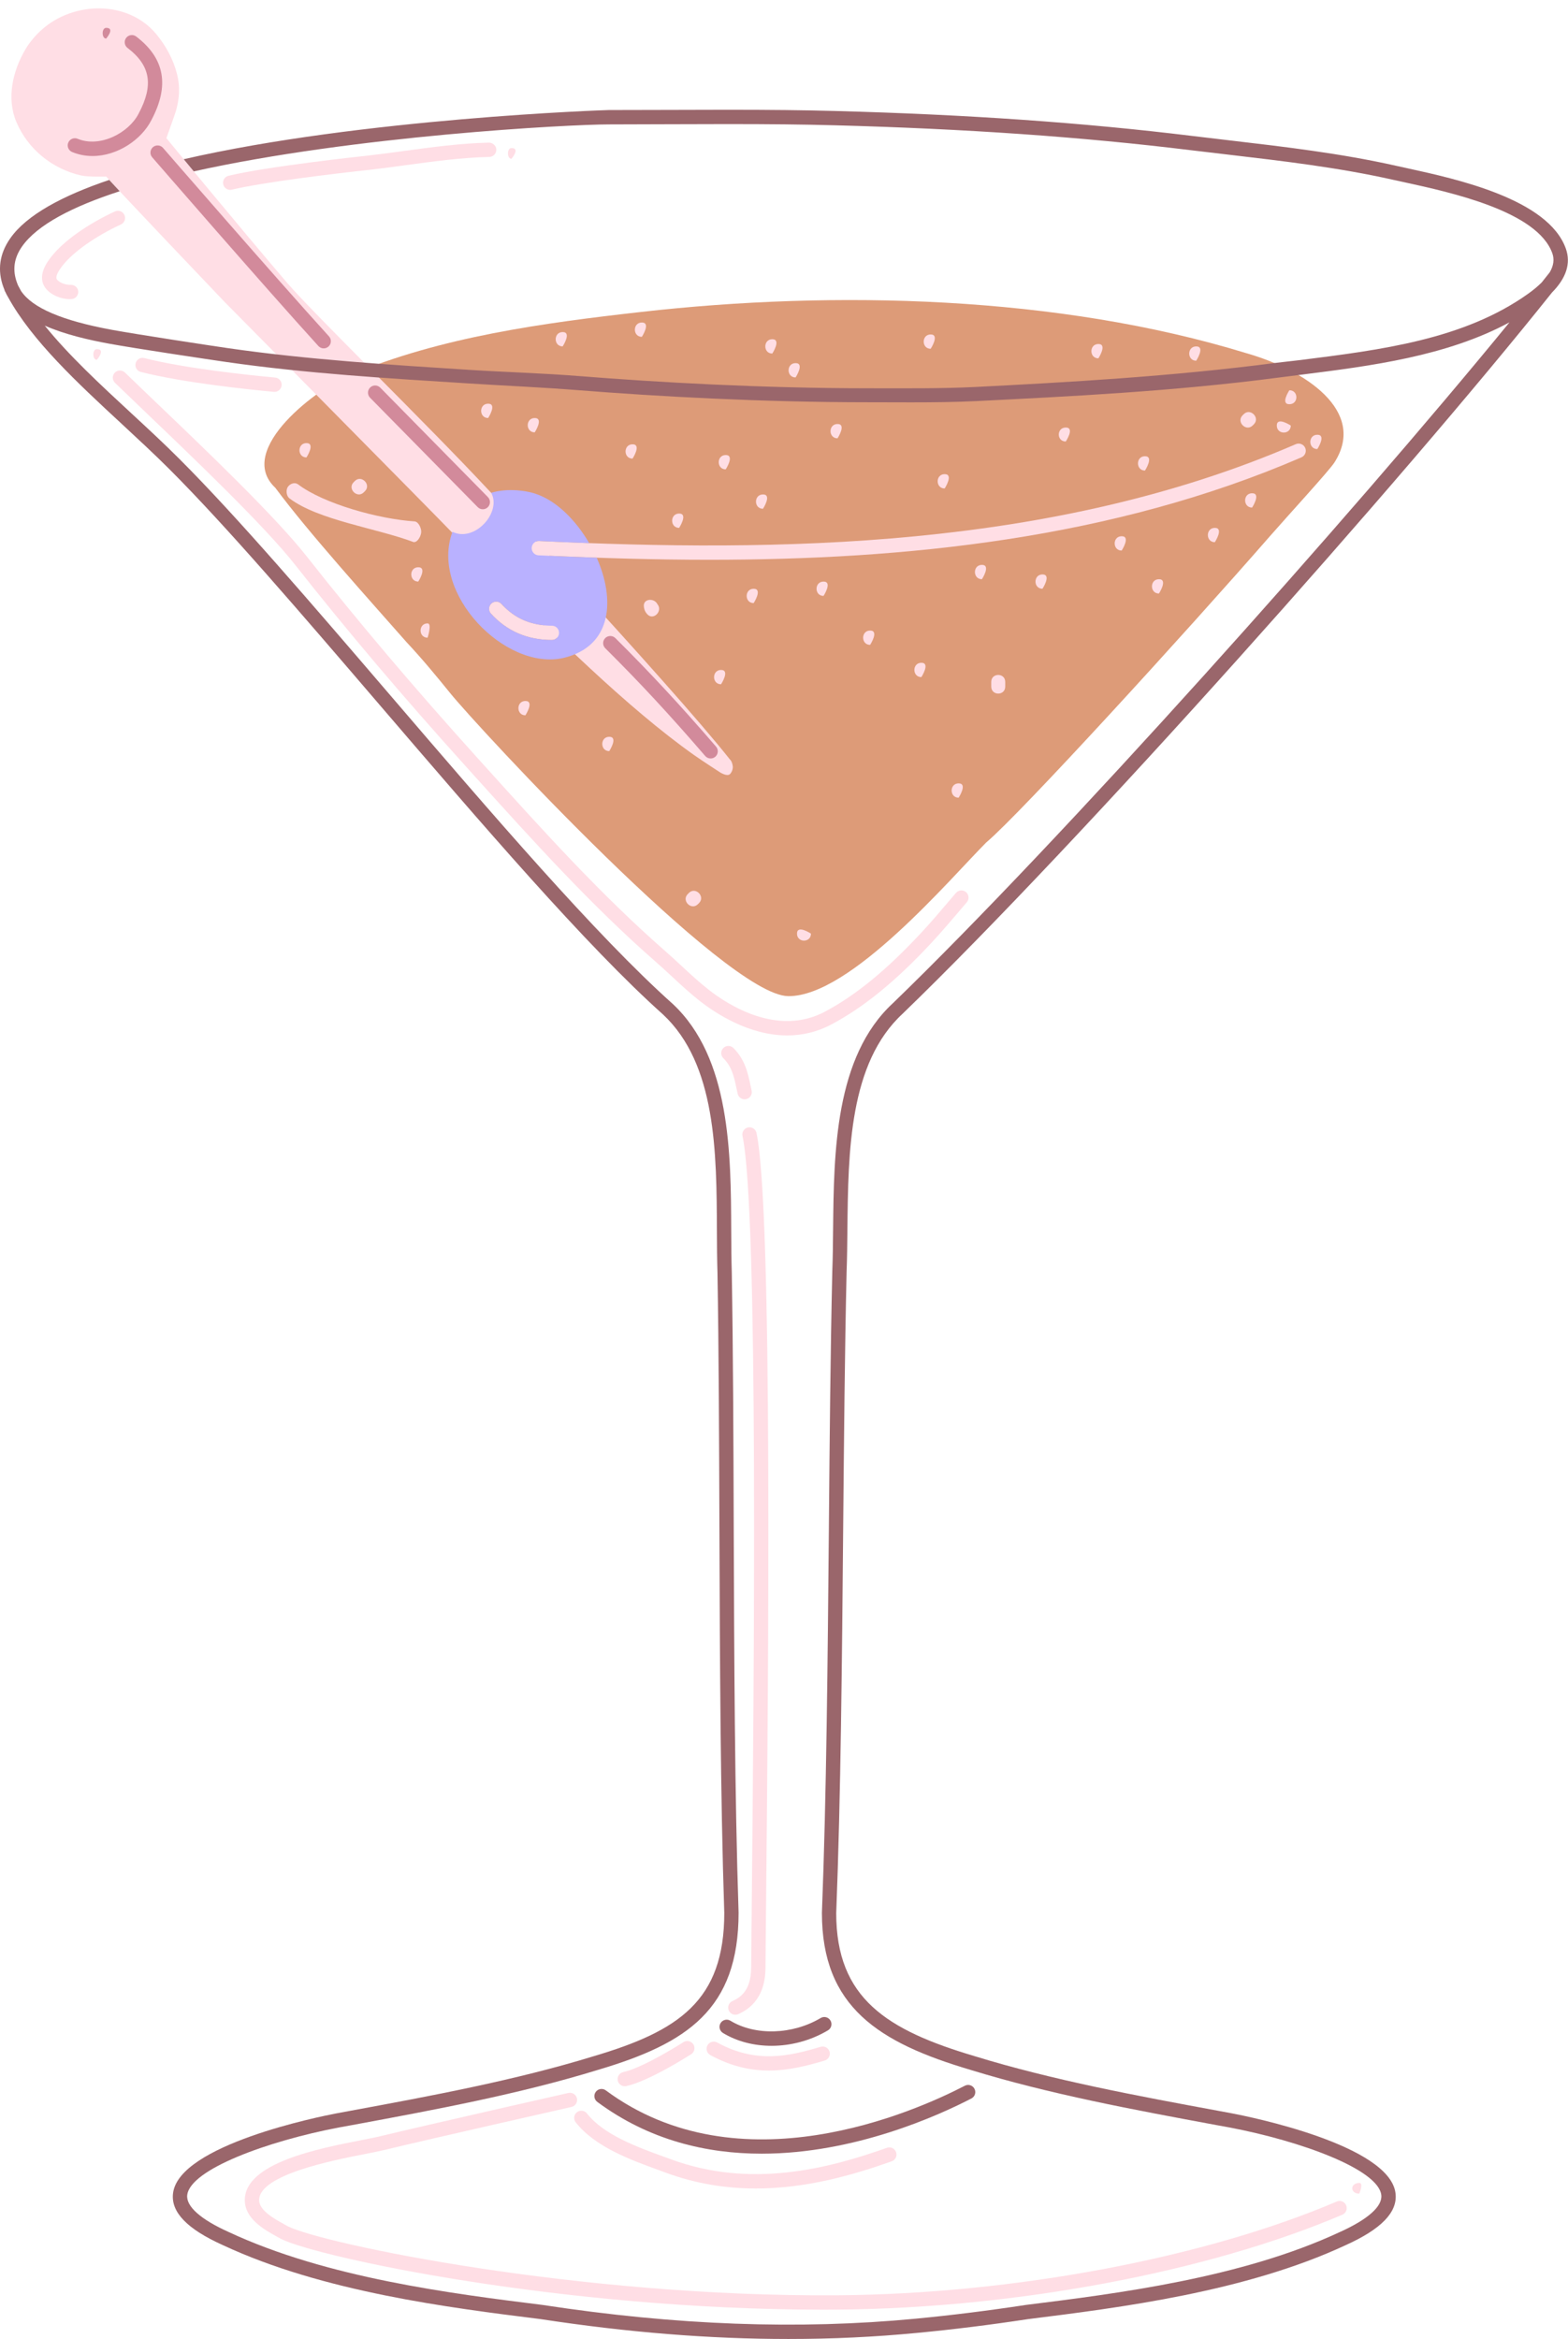 <?xml version="1.0" encoding="UTF-8" standalone="no"?><svg xmlns="http://www.w3.org/2000/svg" xmlns:xlink="http://www.w3.org/1999/xlink" fill="#000000" height="501.8" preserveAspectRatio="xMidYMid meet" version="1" viewBox="0.0 -1.8 336.6 501.8" width="336.6" zoomAndPan="magnify"><defs><clipPath id="a"><path d="M 0 21 L 336.578 21 L 336.578 500 L 0 500 Z M 0 21"/></clipPath></defs><g><g id="change1_1"><path d="M 267.555 73.973 C 227.168 61.594 179.211 60.414 137.562 65.133 C 116.738 67.488 94.652 70.438 75.09 78.688 C 68.781 81.047 50.27 94.605 59.109 102.859 C 66.223 112.461 79.434 127.066 87.258 135.953 C 90.539 139.453 93.609 143.152 96.625 146.883 C 102.508 154.16 155.836 211.738 169.191 211.91 C 182.551 212.082 204.078 186.574 211.738 178.918 C 219.027 172.793 254.543 133.926 272.574 113.277 C 276.531 108.75 285.328 99.188 286.453 97.43 C 293.543 86.363 280.078 77.535 267.555 73.973" fill="#dd9b78"/></g><g id="change2_1"><path d="M 109.789 32.266 C 109.789 32.266 111.789 29.961 109.789 29.961 C 108.789 29.961 108.789 32.266 109.789 32.266" fill="#ffdee5"/></g><g id="change2_2"><path d="M 22.812 36.086 C 24.41 38.035 48.273 63.039 48.273 63.039 C 48.273 63.039 93.742 108.977 97.148 112.551 C 105.098 120.895 109.902 125.766 116.824 132.352 C 113.141 131.996 110.129 130.488 107.652 127.773 C 107.086 127.145 106.113 127.102 105.484 127.672 C 104.855 128.238 104.809 129.211 105.383 129.836 C 108.777 133.57 113.18 135.5 118.465 135.5 C 118.469 135.5 118.469 135.5 118.473 135.5 C 118.926 135.5 119.328 135.301 119.609 134.992 C 121.645 136.91 123.883 138.996 126.426 141.363 C 134.207 148.598 141.906 155.172 148.992 160.188 C 151.023 161.621 154.758 164.016 154.758 164.016 C 156.156 164.738 156.578 164.461 156.84 164.121 C 157.145 163.723 157.328 163.188 157.316 162.73 C 157.301 162.246 157.055 161.418 156.699 161.145 C 155.914 160.152 155.004 159.031 153.98 157.797 C 145.875 148.047 130.809 131.422 117.941 117.438 C 129.074 117.941 140.562 118.293 152.297 118.293 C 194.09 118.293 238.734 113.879 279.387 96.312 C 280.164 95.977 280.523 95.07 280.188 94.293 C 279.848 93.516 278.941 93.152 278.164 93.492 C 225.887 116.086 166.727 116.672 115.75 114.27 C 115.523 114.254 115.305 114.289 115.109 114.367 C 111.59 110.551 108.293 106.996 105.434 103.93 C 91.266 88.711 67.543 65.758 61.66 58.906 C 51.043 46.512 35.715 27.836 35.715 27.836 C 35.715 27.836 37.625 22.523 37.777 21.973 C 38.527 19.289 38.695 16.809 38.004 14.098 C 37.207 10.949 35.621 8.027 33.555 5.531 C 27.52 -1.758 15.902 -1.586 9.004 4.535 C 7.672 5.715 6.363 7.242 5.457 8.785 C 2.719 13.434 1.348 19.297 3.535 24.426 C 6.008 30.234 11.273 34.461 17.414 35.848 C 19 36.203 22.812 36.086 22.812 36.086" fill="#ffdee5"/></g><g id="change2_3"><path d="M 61.832 102.598 C 61.32 103.273 61.453 104.602 62.133 105.117 C 68.324 109.805 80.793 111.5 88.793 114.5 C 88.824 114.5 88.855 114.5 88.891 114.5 C 89.695 114.5 90.371 113.188 90.422 112.375 C 90.477 111.527 89.836 110.109 88.984 110.059 C 81.402 109.57 69.543 106.32 63.984 102.113 C 63.309 101.605 62.344 101.922 61.832 102.598" fill="#ffdee5"/></g><g id="change2_4"><path d="M 15.156 59.301 C 14.148 59.363 12.793 58.855 12.262 58.207 C 11.852 57.703 12.25 56.68 13.449 55.156 C 15.734 52.238 20.527 48.863 25.961 46.352 C 26.73 45.996 27.066 45.078 26.707 44.312 C 26.355 43.543 25.445 43.203 24.668 43.562 C 18.734 46.309 13.637 49.934 11.031 53.254 C 10.207 54.301 7.711 57.48 9.879 60.148 C 10.965 61.477 13.055 62.379 14.969 62.379 C 15.102 62.379 15.23 62.371 15.359 62.367 C 16.207 62.309 16.848 61.578 16.793 60.73 C 16.738 59.887 16.023 59.289 15.156 59.301" fill="#ffdee5"/></g><g id="change2_5"><path d="M 49.414 38.938 C 49.535 38.938 49.652 38.926 49.777 38.895 C 56.289 37.324 71.676 35.449 79.754 34.586 C 82.215 34.301 84.695 33.965 87.18 33.625 C 93.059 32.828 99.133 32.004 105.047 31.867 C 105.895 31.848 106.566 31.145 106.547 30.297 C 106.527 29.449 105.758 28.801 104.973 28.797 C 98.891 28.938 92.727 29.77 86.77 30.578 C 84.301 30.914 81.84 31.25 79.41 31.531 C 77.168 31.77 57.266 33.93 49.055 35.91 C 48.23 36.105 47.723 36.938 47.922 37.762 C 48.09 38.465 48.719 38.938 49.414 38.938" fill="#ffdee5"/></g><g id="change2_6"><path d="M 20.789 73.098 C 19.789 73.098 19.789 75.402 20.789 75.402 C 20.789 75.402 22.789 73.098 20.789 73.098" fill="#ffdee5"/></g><g id="change2_7"><path d="M 100.039 162.664 L 102.051 164.895 C 114.266 178.426 126.891 192.418 140.781 204.555 C 141.945 205.57 143.086 206.629 144.223 207.684 C 146.137 209.461 148.121 211.297 150.223 212.945 C 153.559 215.562 160.777 220.34 169.004 220.34 C 172.078 220.34 175.297 219.668 178.504 217.965 C 185.453 214.273 192.27 208.715 199.953 200.469 C 202.098 198.168 204.156 195.746 206.148 193.406 L 207.547 191.762 C 208.098 191.117 208.023 190.145 207.379 189.594 C 206.73 189.043 205.762 189.117 205.211 189.766 L 203.805 191.414 C 201.836 193.73 199.801 196.125 197.703 198.371 C 190.258 206.359 183.699 211.727 177.062 215.254 C 166.875 220.652 156.227 213.746 152.121 210.527 C 150.113 208.957 148.18 207.164 146.309 205.43 C 145.148 204.352 143.988 203.277 142.805 202.242 C 129.051 190.227 116.484 176.305 104.332 162.84 L 102.316 160.609 C 88.77 145.605 76.832 131.52 65.82 117.539 C 59.109 109.02 44.406 94.961 33.668 84.699 C 31.055 82.199 28.707 79.953 26.82 78.121 C 26.211 77.523 25.238 77.543 24.648 78.148 C 24.055 78.758 24.07 79.73 24.676 80.324 C 26.57 82.16 28.922 84.41 31.547 86.922 C 42.215 97.121 56.832 111.09 63.406 119.441 C 74.461 133.473 86.445 147.613 100.039 162.664" fill="#ffdee5"/></g><g id="change2_8"><path d="M 161.129 231.145 C 160.543 228.387 159.938 225.535 157.445 223.043 C 156.848 222.445 155.871 222.445 155.273 223.043 C 154.672 223.645 154.672 224.617 155.273 225.219 C 157.121 227.062 157.562 229.145 158.121 231.781 L 158.352 232.84 C 158.508 233.559 159.145 234.047 159.848 234.047 C 159.961 234.047 160.07 234.031 160.184 234.008 C 161.012 233.824 161.535 233.004 161.352 232.176 L 161.129 231.145" fill="#ffdee5"/></g><g id="change2_9"><path d="M 151.867 437.004 C 151.461 437.75 151.738 438.684 152.48 439.09 C 156.969 441.539 161.129 442.41 165.059 442.41 C 169.289 442.41 173.25 441.398 177.043 440.262 C 177.855 440.016 178.316 439.16 178.074 438.348 C 177.828 437.535 176.973 437.078 176.16 437.316 C 169.184 439.41 162.234 440.918 153.953 436.395 C 153.207 435.984 152.277 436.262 151.867 437.004" fill="#ffdee5"/></g><g id="change2_10"><path d="M 126 451.617 C 125.477 450.949 124.512 450.832 123.844 451.355 C 123.176 451.875 123.059 452.844 123.582 453.512 C 127.711 458.785 135.332 461.559 141.453 463.781 L 142.91 464.316 C 149.523 466.758 156.031 467.715 162.27 467.715 C 173.109 467.715 183.125 464.828 191.426 461.879 C 192.227 461.594 192.645 460.715 192.359 459.914 C 192.074 459.113 191.195 458.699 190.398 458.98 C 177.809 463.457 161.156 467.781 143.973 461.43 L 142.504 460.895 C 136.75 458.801 129.59 456.199 126 451.617" fill="#ffdee5"/></g><g id="change2_11"><path d="M 286.961 470.508 C 258.559 482.637 217.469 490.348 179.723 490.625 C 124.062 491.016 69.648 479.652 61.836 475.852 L 60.98 475.375 C 58.848 474.195 55.629 472.418 55.629 470.203 C 55.629 464.754 71.582 461.641 78.395 460.312 C 80.066 459.984 81.457 459.711 82.375 459.48 C 92.371 457.07 122.387 450.285 122.688 450.219 C 123.516 450.031 124.035 449.207 123.848 448.379 C 123.66 447.551 122.836 447.031 122.008 447.219 C 121.707 447.289 91.668 454.074 81.641 456.496 C 80.746 456.723 79.41 456.98 77.805 457.293 C 68.359 459.137 52.551 462.223 52.551 470.203 C 52.551 474.234 56.73 476.539 59.492 478.066 L 60.398 478.566 C 68.574 482.551 120.758 493.711 176.668 493.711 C 177.691 493.711 178.719 493.707 179.746 493.699 C 217.871 493.418 259.414 485.613 288.164 473.336 C 288.945 473.004 289.309 472.102 288.973 471.32 C 288.645 470.535 287.73 470.172 286.961 470.508" fill="#ffdee5"/></g><g id="change2_12"><path d="M 134.117 445.777 C 134.223 445.777 134.332 445.77 134.438 445.746 C 139.297 444.707 148.004 439.145 148.371 438.906 C 149.086 438.449 149.293 437.496 148.836 436.781 C 148.375 436.066 147.422 435.855 146.711 436.32 C 146.625 436.375 138.113 441.816 133.797 442.738 C 132.965 442.914 132.438 443.734 132.613 444.562 C 132.77 445.285 133.406 445.777 134.117 445.777" fill="#ffdee5"/></g><g id="change2_13"><path d="M 161.25 420.289 C 161.25 425.625 158.516 426.902 157.203 427.516 C 156.434 427.871 156.102 428.785 156.461 429.559 C 156.719 430.113 157.273 430.445 157.852 430.445 C 158.07 430.445 158.289 430.398 158.5 430.301 C 159.941 429.629 164.324 427.586 164.324 420.305 L 164.449 406.805 C 164.926 358.457 165.906 257.852 162.398 241.266 C 162.223 240.434 161.398 239.906 160.578 240.078 C 159.746 240.258 159.215 241.07 159.391 241.902 C 162.832 258.156 161.848 358.535 161.379 406.773 L 161.25 420.289" fill="#ffdee5"/></g><g id="change2_14"><path d="M 291.789 466.523 C 289.789 466.523 289.789 468.828 291.789 468.828 C 291.789 468.828 292.789 466.523 291.789 466.523" fill="#ffdee5"/></g><g id="change2_15"><path d="M 30.984 75.02 C 30.164 74.805 29.328 75.305 29.117 76.125 C 28.906 76.949 29.402 77.785 30.223 77.996 C 39.156 80.281 53.172 81.742 58.785 82.266 C 58.832 82.27 58.879 82.27 58.93 82.27 C 59.715 82.27 60.383 81.676 60.457 80.879 C 60.535 80.031 59.914 79.285 59.07 79.203 C 53.531 78.688 39.703 77.246 30.984 75.02" fill="#ffdee5"/></g><g id="change2_16"><path d="M 161.789 127.586 C 161.789 127.586 163.789 124.512 161.789 124.512 C 159.789 124.512 159.789 127.586 161.789 127.586" fill="#ffdee5"/></g><g id="change2_17"><path d="M 171.09 198.5 C 171.09 200.5 174.09 200.5 174.09 198.5 C 174.09 198.5 171.09 196.5 171.09 198.5" fill="#ffdee5"/></g><g id="change2_18"><path d="M 138.219 128.352 C 138.305 129.047 138.465 129.426 138.926 129.953 C 140.223 131.434 142.352 129.305 141.129 127.82 C 140.445 126.434 137.996 126.59 138.219 128.352" fill="#ffdee5"/></g><g id="change2_19"><path d="M 163.789 107.352 C 163.789 107.352 165.789 104.277 163.789 104.277 C 161.789 104.277 161.789 107.352 163.789 107.352" fill="#ffdee5"/></g><g id="change2_20"><path d="M 202.789 102.996 C 202.789 102.996 204.789 99.922 202.789 99.922 C 200.789 99.922 200.789 102.996 202.789 102.996" fill="#ffdee5"/></g><g id="change2_21"><path d="M 135.789 96.59 C 135.789 96.59 137.789 93.52 135.789 93.52 C 133.789 93.52 133.789 96.59 135.789 96.59" fill="#ffdee5"/></g><g id="change2_22"><path d="M 155.789 98.895 C 155.789 98.895 157.789 95.824 155.789 95.824 C 153.789 95.824 153.789 98.895 155.789 98.895" fill="#ffdee5"/></g><g id="change2_23"><path d="M 165.789 74.051 C 165.789 74.051 167.789 70.977 165.789 70.977 C 163.789 70.977 163.789 74.051 165.789 74.051" fill="#ffdee5"/></g><g id="change2_24"><path d="M 179.789 92.238 C 179.789 92.238 181.789 89.164 179.789 89.164 C 177.789 89.164 177.789 92.238 179.789 92.238" fill="#ffdee5"/></g><g id="change2_25"><path d="M 170.789 79.176 C 170.789 79.176 172.789 76.102 170.789 76.102 C 168.789 76.102 168.789 79.176 170.789 79.176" fill="#ffdee5"/></g><g id="change2_26"><path d="M 199.789 73.027 C 199.789 73.027 201.789 69.953 199.789 69.953 C 197.789 69.953 197.789 73.027 199.789 73.027" fill="#ffdee5"/></g><g id="change2_27"><path d="M 228.789 92.922 C 228.789 92.922 230.789 89.922 228.789 89.922 C 226.789 89.922 226.789 92.922 228.789 92.922" fill="#ffdee5"/></g><g id="change2_28"><path d="M 268.91 89.48 C 268.996 89.395 269.082 89.312 269.164 89.227 C 270.57 87.824 268.395 85.648 266.992 87.055 C 266.906 87.137 266.82 87.223 266.738 87.309 C 265.336 88.711 267.508 90.887 268.91 89.48" fill="#ffdee5"/></g><g id="change2_29"><path d="M 235.789 75.078 C 235.789 75.078 237.789 72.004 235.789 72.004 C 233.789 72.004 233.789 75.078 235.789 75.078" fill="#ffdee5"/></g><g id="change2_30"><path d="M 137.789 70.465 C 137.789 70.465 139.789 67.391 137.789 67.391 C 135.789 67.391 135.789 70.465 137.789 70.465" fill="#ffdee5"/></g><g id="change2_31"><path d="M 114.789 90.957 C 114.789 90.957 116.789 87.883 114.789 87.883 C 112.789 87.883 112.789 90.957 114.789 90.957" fill="#ffdee5"/></g><g id="change2_32"><path d="M 65.789 93.262 C 63.789 93.262 63.789 96.336 65.789 96.336 C 65.789 96.336 67.789 93.262 65.789 93.262" fill="#ffdee5"/></g><g id="change2_33"><path d="M 78.09 103.824 C 78.176 103.742 78.262 103.656 78.344 103.57 C 79.75 102.168 77.574 99.992 76.172 101.398 C 76.086 101.48 76 101.566 75.918 101.652 C 74.512 103.055 76.688 105.23 78.09 103.824" fill="#ffdee5"/></g><g id="change2_34"><path d="M 104.789 87.883 C 104.789 87.883 106.789 84.809 104.789 84.809 C 102.789 84.809 102.789 87.883 104.789 87.883" fill="#ffdee5"/></g><g id="change2_35"><path d="M 120.789 72.516 C 120.789 72.516 122.789 69.441 120.789 69.441 C 118.789 69.441 118.789 72.516 120.789 72.516" fill="#ffdee5"/></g><g id="change2_36"><path d="M 145.789 111.449 C 145.789 111.449 147.789 108.375 145.789 108.375 C 143.789 108.375 143.789 111.449 145.789 111.449" fill="#ffdee5"/></g><g id="change2_37"><path d="M 245.789 99.152 C 245.789 99.152 247.789 96.078 245.789 96.078 C 243.789 96.078 243.789 99.152 245.789 99.152" fill="#ffdee5"/></g><g id="change2_38"><path d="M 248.789 125.535 C 248.789 125.535 250.789 122.461 248.789 122.461 C 246.789 122.461 246.789 125.535 248.789 125.535" fill="#ffdee5"/></g><g id="change2_39"><path d="M 268.789 107.094 C 268.789 107.094 270.789 104.02 268.789 104.02 C 266.789 104.02 266.789 107.094 268.789 107.094" fill="#ffdee5"/></g><g id="change2_40"><path d="M 197.789 143.465 C 197.789 143.465 199.789 140.391 197.789 140.391 C 195.789 140.391 195.789 143.465 197.789 143.465" fill="#ffdee5"/></g><g id="change2_41"><path d="M 223.789 124.512 C 223.789 124.512 225.789 121.438 223.789 121.438 C 221.789 121.438 221.789 124.512 223.789 124.512" fill="#ffdee5"/></g><g id="change2_42"><path d="M 205.789 169.336 C 205.789 169.336 207.789 166.262 205.789 166.262 C 203.789 166.262 203.789 169.336 205.789 169.336" fill="#ffdee5"/></g><g id="change2_43"><path d="M 112.789 151.66 C 112.789 151.66 114.789 148.586 112.789 148.586 C 110.789 148.586 110.789 151.66 112.789 151.66" fill="#ffdee5"/></g><g id="change2_44"><path d="M 89.789 122.973 C 89.789 122.973 91.789 119.898 89.789 119.898 C 87.789 119.898 87.789 122.973 89.789 122.973" fill="#ffdee5"/></g><g id="change2_45"><path d="M 91.789 135.012 C 91.789 135.012 92.789 131.938 91.789 131.938 C 89.789 131.938 89.789 135.012 91.789 135.012" fill="#ffdee5"/></g><g id="change2_46"><path d="M 130.789 159.344 C 130.789 159.344 132.789 156.27 130.789 156.27 C 128.789 156.27 128.789 159.344 130.789 159.344" fill="#ffdee5"/></g><g id="change2_47"><path d="M 147.891 189.762 C 147.805 189.848 147.719 189.934 147.633 190.02 C 146.23 191.422 148.406 193.594 149.809 192.191 C 149.891 192.105 149.977 192.02 150.062 191.938 C 151.465 190.535 149.293 188.359 147.891 189.762" fill="#ffdee5"/></g><g id="change2_48"><path d="M 154.789 145.004 C 154.789 145.004 156.789 141.93 154.789 141.93 C 152.789 141.93 152.789 145.004 154.789 145.004" fill="#ffdee5"/></g><g id="change2_49"><path d="M 176.789 126.047 C 176.789 126.047 178.789 122.973 176.789 122.973 C 174.789 122.973 174.789 126.047 176.789 126.047" fill="#ffdee5"/></g><g id="change2_50"><path d="M 186.789 136.551 C 186.789 136.551 188.789 133.477 186.789 133.477 C 184.789 133.477 184.789 136.551 186.789 136.551" fill="#ffdee5"/></g><g id="change2_51"><path d="M 210.789 122.461 C 210.789 122.461 212.789 119.387 210.789 119.387 C 208.789 119.387 208.789 122.461 210.789 122.461" fill="#ffdee5"/></g><g id="change2_52"><path d="M 212.789 144.5 C 212.789 144.5 212.789 144.5 212.789 145.5 C 212.789 147.5 215.789 147.5 215.789 145.5 C 215.789 144.5 215.789 144.5 215.789 144.5 C 215.789 142.5 212.789 142.5 212.789 144.5" fill="#ffdee5"/></g><g id="change2_53"><path d="M 240.789 116.316 C 240.789 116.316 242.789 113.242 240.789 113.242 C 238.789 113.242 238.789 116.316 240.789 116.316" fill="#ffdee5"/></g><g id="change2_54"><path d="M 260.789 114.523 C 260.789 114.523 262.789 111.449 260.789 111.449 C 258.789 111.449 258.789 114.523 260.789 114.523" fill="#ffdee5"/></g><g id="change2_55"><path d="M 282.789 94.543 C 282.789 94.543 284.789 91.469 282.789 91.469 C 280.789 91.469 280.789 94.543 282.789 94.543" fill="#ffdee5"/></g><g id="change2_56"><path d="M 277.09 89.5 C 277.09 89.5 274.09 87.5 274.09 89.5 C 274.09 91.5 277.09 91.5 277.09 89.5" fill="#ffdee5"/></g><g id="change2_57"><path d="M 276.789 84.922 C 278.789 84.922 278.789 81.922 276.789 81.922 C 276.789 81.922 274.789 84.922 276.789 84.922" fill="#ffdee5"/></g><g id="change2_58"><path d="M 256.789 75.59 C 256.789 75.59 258.789 72.516 256.789 72.516 C 254.789 72.516 254.789 75.59 256.789 75.59" fill="#ffdee5"/></g><g id="change3_1"><path d="M 118.48 135.5 C 118.469 135.5 118.469 135.5 118.469 135.5 C 113.18 135.5 108.777 133.57 105.379 129.84 C 104.809 129.211 104.859 128.238 105.488 127.672 C 106.117 127.102 107.09 127.141 107.66 127.77 C 110.488 130.891 114.027 132.41 118.488 132.441 C 119.328 132.441 120.02 133.129 120.008 133.98 C 120.008 134.82 119.32 135.5 118.48 135.5 Z M 128.09 117.852 C 123.879 117.711 119.719 117.531 115.609 117.34 C 114.758 117.301 114.098 116.578 114.137 115.73 C 114.18 114.879 114.887 114.211 115.746 114.27 C 119.289 114.441 122.859 114.59 126.477 114.719 C 123.637 109.828 119.539 105.762 115.34 104.27 C 113.258 103.461 108.949 102.84 105.438 103.93 C 107.469 107.512 103.246 113.09 98.879 112.77 C 98.258 112.719 97.668 112.559 97.137 112.289 C 92.18 125.5 108.488 142.172 120.93 139.359 C 131.57 136.84 132.02 126.68 128.09 117.852" fill="#b9b1ff"/></g><g id="change4_1"><path d="M 29.238 6.035 C 28.562 5.52 27.598 5.652 27.082 6.328 C 26.57 7.004 26.699 7.965 27.375 8.48 C 32.305 12.238 33.023 16.445 29.762 22.57 C 27.652 26.707 21.473 29.965 16.66 27.973 C 15.879 27.648 14.977 28.02 14.652 28.805 C 14.324 29.586 14.699 30.484 15.48 30.812 C 16.914 31.406 18.402 31.672 19.875 31.672 C 25.168 31.672 30.332 28.215 32.488 23.988 C 36.434 16.578 35.371 10.703 29.238 6.035" fill="#d28a9b"/></g><g id="change4_2"><path d="M 22.789 6.477 C 22.789 6.477 24.789 4.172 22.789 4.172 C 21.789 4.172 21.789 6.477 22.789 6.477" fill="#d28a9b"/></g><g id="change4_3"><path d="M 34.996 29.93 C 34.441 29.289 33.473 29.223 32.828 29.773 C 32.188 30.332 32.117 31.305 32.672 31.945 C 32.914 32.223 56.848 59.816 68.352 72.441 C 68.656 72.773 69.074 72.941 69.488 72.941 C 69.859 72.941 70.23 72.809 70.527 72.539 C 71.152 71.969 71.199 70.996 70.625 70.367 C 59.148 57.773 35.238 30.207 34.996 29.93" fill="#d28a9b"/></g><g id="change4_4"><path d="M 81.625 81.363 C 81.027 80.754 80.055 80.746 79.453 81.344 C 78.848 81.941 78.84 82.91 79.434 83.52 L 102.547 106.996 C 102.848 107.305 103.242 107.457 103.641 107.457 C 104.031 107.457 104.422 107.309 104.719 107.016 C 105.324 106.422 105.332 105.449 104.738 104.844 L 81.625 81.363" fill="#d28a9b"/></g><g id="change4_5"><path d="M 153.715 158.383 C 145.988 149.426 139.52 142.461 132.094 135.09 C 131.496 134.496 130.52 134.496 129.922 135.098 C 129.324 135.699 129.324 136.676 129.93 137.273 C 137.297 144.582 143.715 151.496 151.387 160.391 C 151.691 160.742 152.117 160.922 152.551 160.922 C 152.906 160.922 153.262 160.801 153.555 160.551 C 154.195 159.996 154.27 159.023 153.715 158.383" fill="#d28a9b"/></g><g clip-path="url(#a)" id="change5_1"><path d="M 208.32 442.262 C 225.289 447.48 243.48 450.84 261.078 454.102 L 263.969 454.629 C 279.27 457.539 295.879 463.609 296.52 469.121 C 296.809 471.531 293.641 474.352 287.59 477.07 C 266.508 486.91 239.758 490.262 220.188 492.699 C 212.199 493.918 204.238 494.91 196.539 495.648 C 171.398 498.039 145.23 497.082 116.488 492.699 C 96.961 490.262 70.211 486.91 49.109 477.059 C 43.07 474.352 39.91 471.531 40.191 469.121 C 40.84 463.609 57.441 457.539 72.73 454.629 L 75.629 454.102 C 93.23 450.84 111.418 447.48 128.379 442.262 C 147.488 436.602 158.551 429.281 158.551 408.539 C 157.711 383.238 157.609 354.219 157.508 326.16 C 157.449 306.699 157.379 288.328 157.09 271.172 C 157 268.328 156.988 265.289 156.969 262.141 C 156.898 245.672 156.82 225.18 144.43 213.59 C 128.098 199.02 105.52 172.711 83.691 147.262 C 66.801 127.578 50.84 108.98 38.551 96.699 C 35.301 93.438 31.691 90.102 28.199 86.871 C 21.539 80.711 14.73 74.41 9.609 68.059 C 13.93 69.969 19.07 71.129 23.41 71.93 C 29.23 73 45.238 75.379 48.508 75.852 C 65.738 78.34 83.508 79.379 100.711 80.469 C 108.508 80.961 116.289 81.289 124 81.898 C 141.07 83.258 163.578 84.5 186.34 84.5 C 189.48 84.5 192.59 84.52 195.668 84.52 C 200.41 84.52 205.07 84.469 209.578 84.25 C 228.938 83.281 251.801 82.188 274.52 79.199 L 279.559 78.559 C 294.199 76.711 310.539 74.641 324.039 67.352 C 289.961 109.012 227.34 178.98 191.66 213.441 C 179.219 224.93 179.008 245.422 178.84 261.891 C 178.809 265.039 178.777 268.07 178.668 270.941 C 178.27 288.211 178.098 306.77 177.93 326.43 C 177.68 354.422 177.418 383.359 176.438 408.59 C 176.438 428.762 188.637 436.43 208.32 442.262 Z M 181.738 271.039 C 181.848 268.172 181.879 265.102 181.91 261.922 C 182.09 245.219 182.277 226.289 193.77 215.672 C 232.051 178.711 301.188 101.039 333.16 60.961 C 336.238 57.84 337.25 54.688 336.141 51.551 C 332.367 40.898 312.668 36.602 302.078 34.289 L 299.711 33.77 C 287.891 31.109 275.688 29.688 263.891 28.309 C 261.219 27.988 258.551 27.68 255.891 27.359 C 232.617 24.512 207.559 22.762 179.258 22.012 C 172.539 21.828 165.418 21.75 156.16 21.75 C 151.918 21.75 147.668 21.762 143.43 21.781 C 139.188 21.801 134.938 21.809 130.699 21.809 C 129.949 21.809 77.609 23.59 39.441 32.359 C 40.09 33.148 40.809 34.031 41.598 34.969 C 76.02 27.32 122.23 24.891 130.699 24.891 C 134.949 24.891 139.188 24.871 143.438 24.852 C 147.68 24.84 151.918 24.82 156.16 24.82 C 165.391 24.82 172.488 24.898 179.18 25.078 C 207.379 25.828 232.348 27.578 255.508 30.41 C 258.188 30.73 260.859 31.039 263.539 31.359 C 275.258 32.73 287.367 34.141 299.039 36.77 L 301.418 37.289 C 311.43 39.469 330.039 43.52 333.238 52.551 C 333.699 53.852 333.508 55.211 332.68 56.621 C 332.117 57.328 331.539 58.059 330.961 58.789 C 330.16 59.59 329.188 60.41 328.02 61.238 C 314.23 71.051 296.41 73.27 279.18 75.438 L 274.117 76.02 C 251.5 78.988 228.73 80.238 209.43 81.219 C 202.039 81.59 194.27 81.5 186.34 81.5 C 175.008 81.5 163.75 81.18 153.18 80.699 C 142.609 80.211 132.75 79.559 124.25 78.879 C 116.508 78.258 108.719 78.051 100.898 77.559 C 83.77 76.469 66.051 75.359 48.941 72.891 C 45.691 72.422 29.75 70.008 23.969 68.949 C 13.348 66.988 6.961 64.27 4.52 60.629 C 4.301 60.23 4.078 59.828 3.871 59.43 C 3.789 59.238 3.711 59.051 3.648 58.859 C 2.641 56.121 2.988 53.578 4.711 51.109 C 8 46.398 15.66 42.48 25.691 39.23 C 24.73 38.199 23.961 37.371 23.441 36.801 C 13.418 40.188 5.688 44.32 2.188 49.352 C -0.121 52.648 -0.602 56.199 0.738 59.82 C 0.789 59.988 0.879 60.148 0.938 60.32 C 0.961 60.438 1 60.57 1.059 60.688 C 1.09 60.75 1.129 60.801 1.16 60.859 C 1.328 61.238 1.52 61.609 1.738 61.961 C 6.859 71.289 16.629 80.352 26.109 89.121 C 29.578 92.34 33.168 95.66 36.379 98.871 C 48.59 111.07 64.5 129.621 81.359 149.27 C 103.258 174.789 125.898 201.18 142.348 215.859 C 153.75 226.52 153.828 245.449 153.898 262.148 C 153.91 265.328 153.93 268.398 154.02 271.238 C 154.309 288.359 154.367 306.73 154.438 326.172 C 154.539 354.25 154.641 383.289 155.48 408.59 C 155.48 427.449 145.648 433.941 127.488 439.32 C 110.688 444.488 92.578 447.84 75.07 451.07 L 72.16 451.609 C 68.711 452.27 38.371 458.34 37.141 468.762 C 36.66 472.781 40.168 476.41 47.828 479.859 C 69.348 489.898 96.371 493.281 116.059 495.738 C 134.711 498.59 152.309 500 169.25 500 C 178.617 500 187.789 499.57 196.828 498.699 C 204.59 497.969 212.598 496.969 220.609 495.75 C 240.34 493.281 267.367 489.898 288.867 479.871 C 296.551 476.41 300.051 472.781 299.578 468.762 C 298.348 458.34 268 452.27 264.539 451.609 L 261.641 451.07 C 244.129 447.84 226.02 444.488 209.211 439.32 C 190.398 433.738 179.508 426.93 179.508 408.648 C 180.5 383.441 180.75 354.469 181 326.461 C 181.18 306.809 181.34 288.262 181.738 271.039" fill="#9a666b"/></g><g id="change5_2"><path d="M 130.043 446.66 C 129.359 446.156 128.398 446.305 127.895 446.98 C 127.391 447.664 127.531 448.629 128.215 449.133 C 139.387 457.41 151.77 460.246 163.5 460.246 C 183.426 460.246 201.473 452.059 208.535 448.398 C 209.289 448.008 209.582 447.082 209.191 446.328 C 208.801 445.57 207.871 445.277 207.121 445.668 C 196.301 451.281 158.758 467.934 130.043 446.66" fill="#9a666b"/></g><g id="change5_3"><path d="M 156.793 431.723 C 156.066 431.285 155.121 431.512 154.68 432.238 C 154.238 432.965 154.473 433.91 155.199 434.352 C 158.238 436.191 161.879 437.105 165.629 437.105 C 169.758 437.105 174.02 435.992 177.738 433.785 C 178.469 433.352 178.707 432.41 178.273 431.68 C 177.84 430.949 176.895 430.703 176.168 431.145 C 170.121 434.734 162.152 434.973 156.793 431.723" fill="#9a666b"/></g></g></svg>